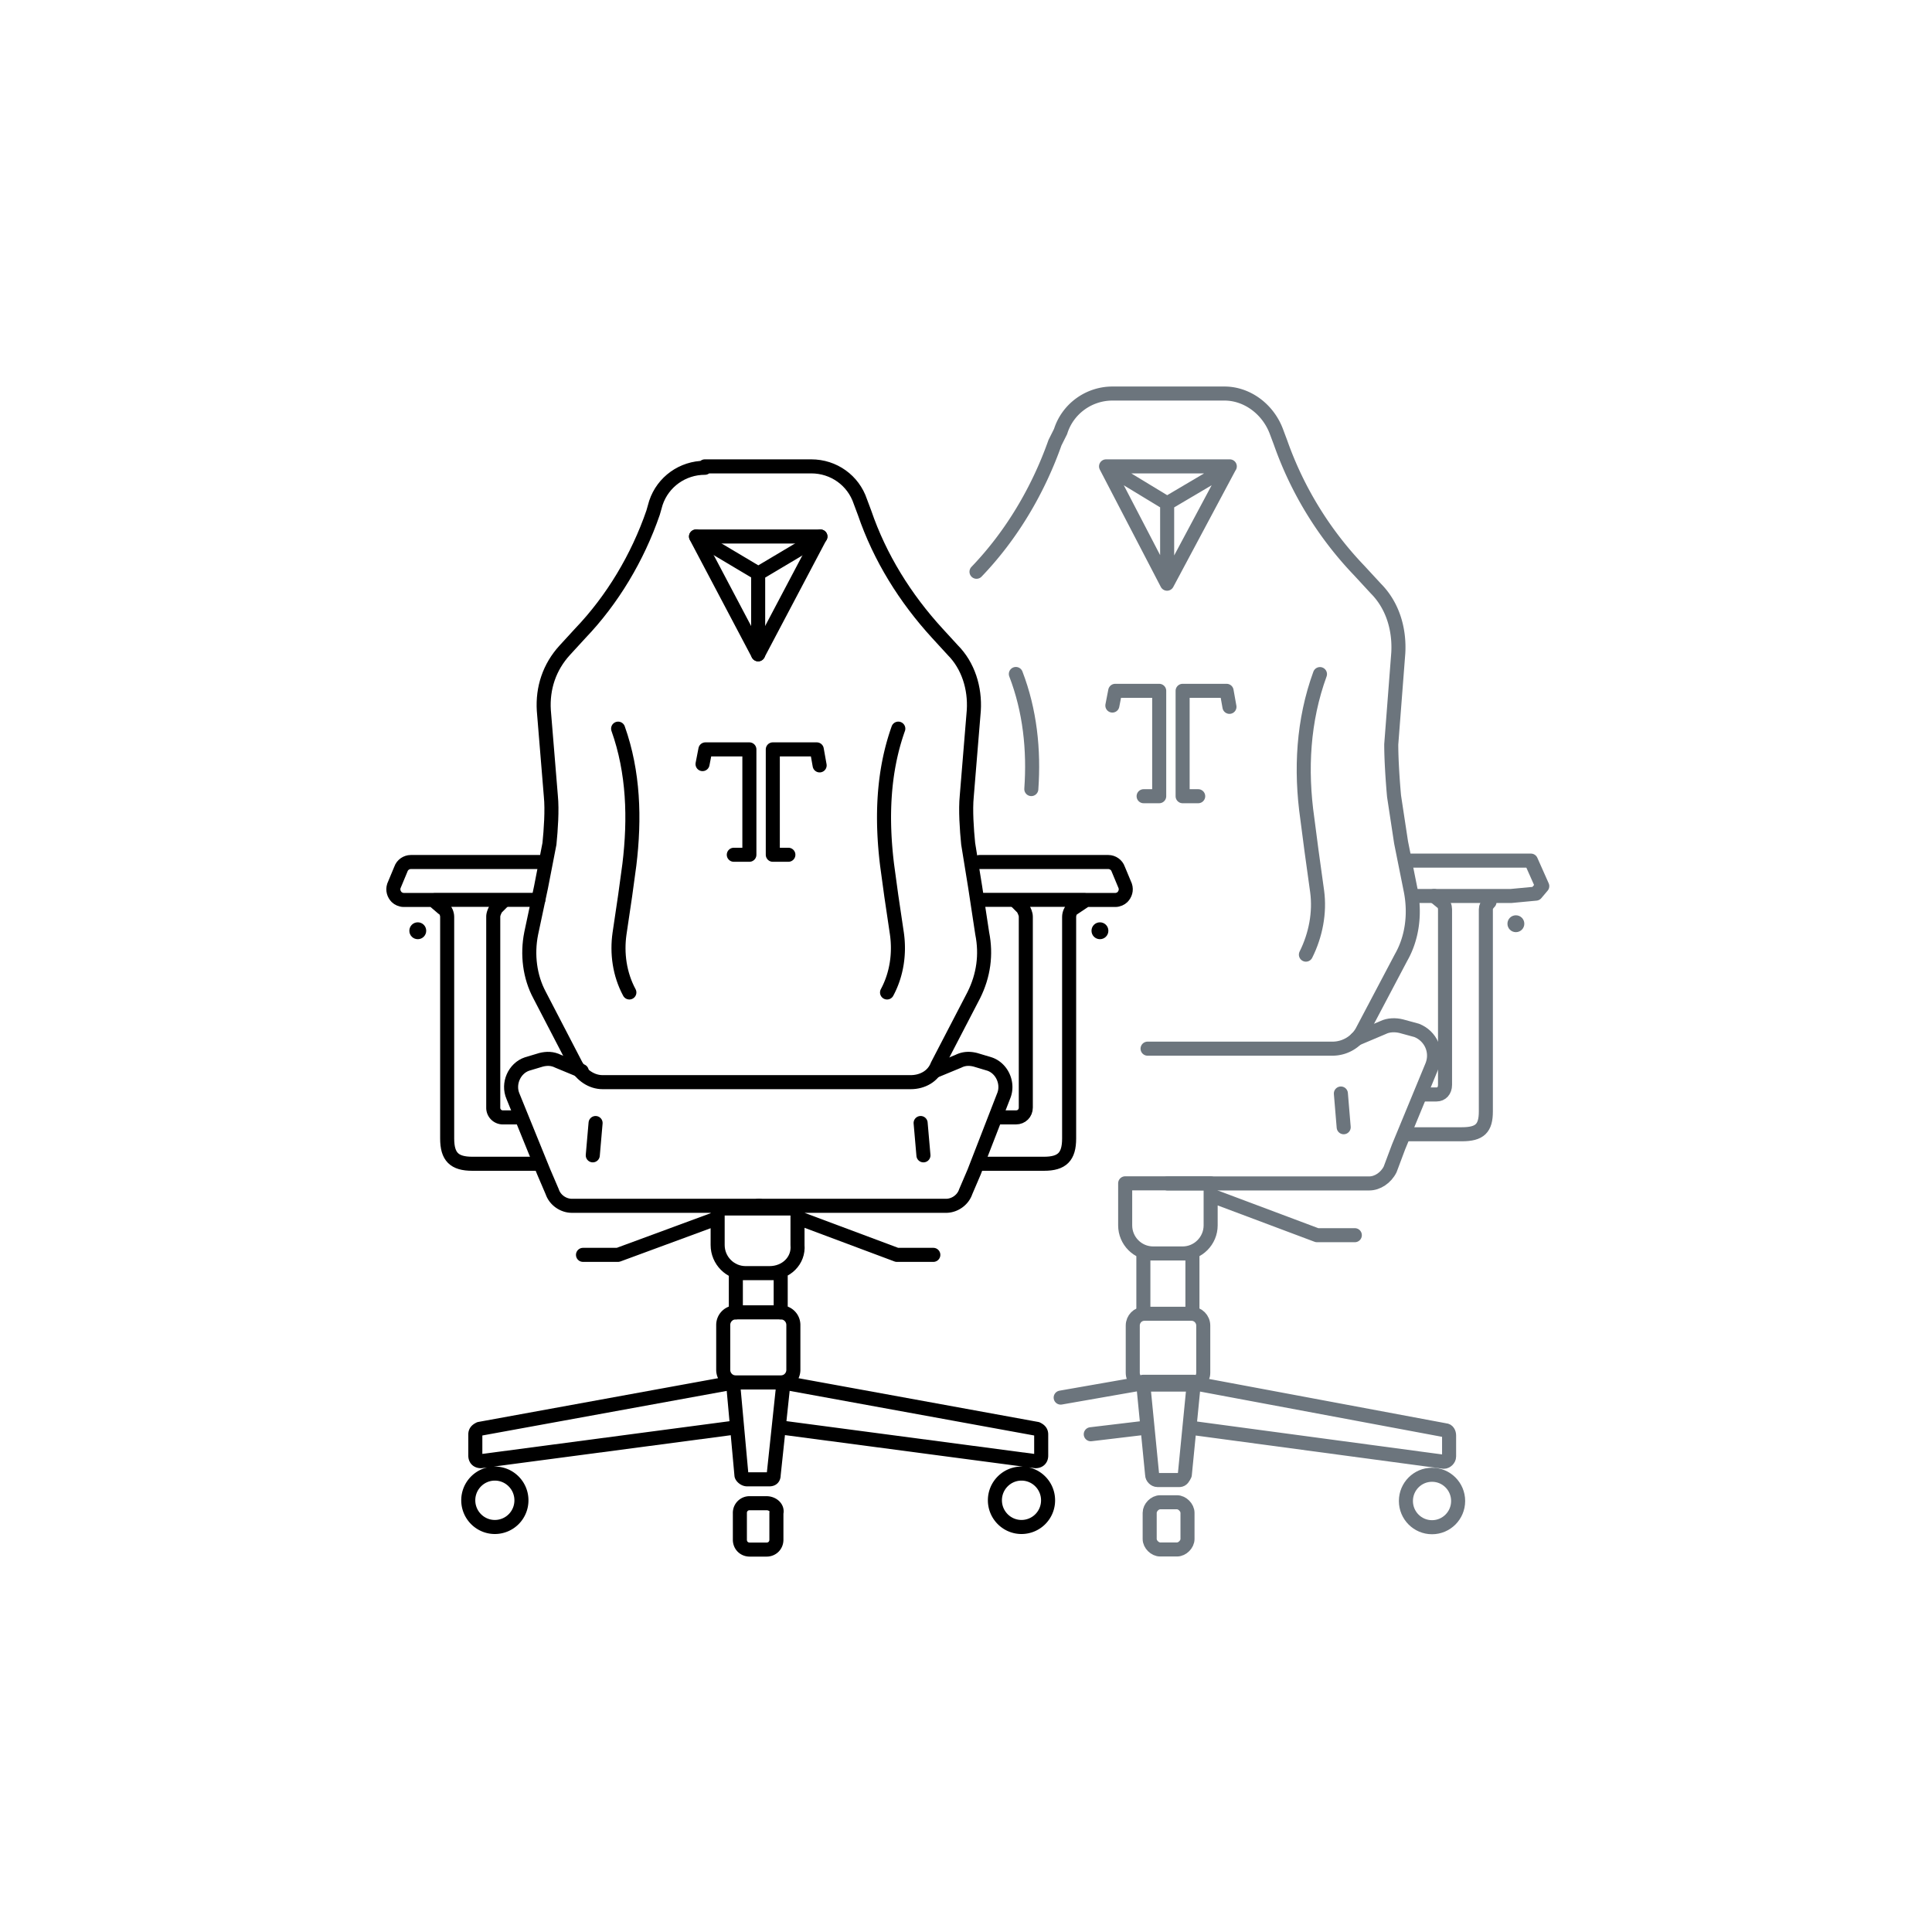 <svg xmlns="http://www.w3.org/2000/svg" width="165" height="165" fill="none" viewBox="0 0 165 165"><path stroke="#000" stroke-linecap="round" stroke-linejoin="round" stroke-width="1.2" d="M66.676 112.08h-3.83c-.6 0-1.08.48-1.08 1.08v3.83c0 .6.48 1.08 1.08 1.08h3.83c.6 0 1.08-.48 1.08-1.08v-3.83c0-.6-.48-1.08-1.08-1.08ZM66.672 121.91l21.77 2.88c.24 0 .48-.12.48-.48v-1.8c0-.24-.12-.36-.36-.48l-21.65-3.95M87.239 130.41a2.27 2.27 0 0 0 2.27-2.28c0-1.26-1.02-2.28-2.27-2.28s-2.27 1.02-2.27 2.28c0 1.26 1.02 2.28 2.27 2.28ZM62.844 121.91l-21.77 2.88c-.24 0-.48-.12-.48-.48v-1.8c0-.24.12-.36.36-.48l21.65-3.95M42.262 130.41a2.27 2.27 0 0 0 2.27-2.28c0-1.26-1.02-2.28-2.27-2.28s-2.27 1.02-2.27 2.28c0 1.26 1.02 2.28 2.27 2.28Z"/><path stroke="#000" stroke-linecap="round" stroke-linejoin="round" stroke-width="1.2" d="M65.712 126.34h-1.91c-.24 0-.48-.24-.48-.36l-.72-7.91h4.31l-.84 7.91c0 .24-.12.36-.36.36ZM65.468 128.38h-1.44a.82.82 0 0 0-.84.84v2.28c0 .48.36.84.84.84h1.44c.48 0 .84-.36.84-.84v-2.28c.12-.48-.36-.84-.84-.84ZM75.758 84.76c.84-1.56 1.08-3.35.84-5.03l-.48-3.24-.36-2.64c-.48-3.95-.36-7.91.96-11.62M79.833 91.47l2.03-.84c.48-.24.96-.24 1.44-.12l1.2.36c1.08.36 1.67 1.68 1.2 2.76l-2.51 6.47-.36.84-.36.84c-.24.72-.96 1.2-1.67 1.2h-16.03M78.625 95.91l.24 2.76M68.578 104.17l8.02 3h3.11"/><path stroke="#000" stroke-linecap="round" stroke-linejoin="round" stroke-width="1.2" d="M60.205 39.95c-1.91 0-3.59 1.2-4.19 3l-.24.84c-1.32 3.83-3.47 7.43-6.22 10.3l-1.32 1.44c-1.32 1.44-1.91 3.24-1.79 5.15l.6 7.31c.12 1.2 0 2.88-.12 4.07l-.72 3.71-.84 3.95c-.36 1.8-.12 3.71.72 5.27l3.11 5.99c.48.84 1.32 1.44 2.27 1.44h26.32c.96 0 1.91-.48 2.27-1.44l3.11-5.99c.84-1.68 1.08-3.47.72-5.27l-.6-3.95-.6-3.71c-.12-1.2-.24-2.88-.12-4.07l.6-7.31c.12-1.92-.48-3.83-1.79-5.15l-1.32-1.44c-2.75-3-4.91-6.47-6.22-10.3l-.36-.96c-.6-1.8-2.27-3-4.19-3h-9.09v.12h.01Z"/><path stroke="#000" stroke-linecap="round" stroke-linejoin="round" stroke-width="1.2" d="M60 65.257 60.244 64H64v9h-1.33M70 65.367 69.756 64H66v9h1.33M53.75 84.76c-.84-1.56-1.08-3.35-.84-5.03l.48-3.24.36-2.64c.48-3.95.36-7.91-.96-11.62M49.682 91.47l-2.03-.84c-.48-.24-.96-.24-1.44-.12l-1.2.36c-1.08.36-1.67 1.68-1.2 2.76l2.63 6.47.36.84.36.84c.24.72.96 1.2 1.67 1.2h16.03M50.865 95.91l-.24 2.76M60.92 104.17l-8.14 3h-2.99M65.71 108.73h-2.03c-1.32 0-2.39-1.08-2.39-2.4v-3.12h6.82v3.12c.12 1.32-.96 2.4-2.39 2.4h-.01ZM62.844 112.08v-3.35h3.83v3.35M59.447 45.82h10.61l-5.31 10.06-5.31-10.06h.01Z"/><path stroke="#000" stroke-linecap="round" stroke-linejoin="round" stroke-width="1.2" d="m59.453 45.82 5.31 3.16 5.31-3.16M64.75 55.88v-6.89M44.405 95.43h-1.44a.82.82 0 0 1-.84-.84v-16.3c0-.24.12-.48.24-.72l.6-.6"/><path stroke="#000" stroke-linecap="round" stroke-linejoin="round" stroke-width="1.2" d="M46.09 73.62H35.08c-.36 0-.72.24-.84.6l-.6 1.44c-.12.36 0 .72.24.96.12.12.36.24.6.24h2.51l.84.72c.24.12.36.48.36.72v18.93c0 1.56.6 2.16 2.15 2.16h5.5M37.125 76.85h8.85"/><path fill="#000" d="M35.68 80.21c.4 0 .72-.32.72-.72 0-.4-.32-.72-.72-.72-.4 0-.72.32-.72.72 0 .4.32.72.72.72Z"/><path stroke="#000" stroke-linecap="round" stroke-linejoin="round" stroke-width="1.2" d="M85.328 95.43h1.44c.48 0 .84-.36.84-.84v-16.3c0-.24-.12-.48-.24-.72l-.6-.6"/><path stroke="#000" stroke-linecap="round" stroke-linejoin="round" stroke-width="1.2" d="M83.648 73.62h11.01c.36 0 .72.24.84.6l.6 1.44c.12.36 0 .72-.24.96-.12.12-.36.24-.6.24h-2.51l-1.08.72c-.24.12-.36.48-.36.72v18.93c0 1.56-.6 2.16-2.15 2.16h-5.5M92.631 76.85h-8.85"/><path fill="#000" d="M93.939 80.21c.4 0 .72-.32.72-.72 0-.4-.32-.72-.72-.72-.4 0-.72.32-.72.72 0 .4.32.72.72.72Z"/><path stroke="#6C757D" stroke-linecap="round" stroke-linejoin="round" stroke-width="1.2" d="M88.078 67.39c.24-3.35-.12-6.71-1.32-9.83M94.47 39.83h10.551l-5.35 10.02-5.21-10.02h.01ZM94.469 39.83l5.21 3.16m0 0 5.35-3.16m-5.35 3.16v6.6M101.762 112.2h-4.02c-.56 0-1 .45-1 1.01v4.03c0 .56.45 1.01 1 1.01h4.02c.56 0 1-.45 1-1.01v-4.03c0-.56-.45-1.01-1-1.01Z"/><path stroke="#6C757D" stroke-linecap="round" stroke-linejoin="round" stroke-width="1.2" d="m101.648 121.93 21.66 2.91c.22 0 .45-.22.45-.45v-1.79c0-.22-.11-.45-.33-.45l-21.55-4.03M122.3 130.43c1.23 0 2.23-1 2.23-2.24 0-1.24-1-2.24-2.23-2.24s-2.23 1-2.23 2.24c0 1.24 1 2.24 2.23 2.24ZM90.586 119.36l7.03-1.23M97.846 121.93l-4.69.56"/><path stroke="#6C757D" stroke-linecap="round" stroke-linejoin="round" stroke-width="1.2" d="M100.747 126.4h-1.9c-.22 0-.45-.22-.45-.45l-.78-7.94h4.35l-.78 7.94c-.11.22-.22.45-.45.45h.01ZM100.527 128.3h-1.45c-.45 0-.89.45-.89.9v2.24c0 .45.45.89.89.89h1.45c.45 0 .89-.45.89-.89v-2.24c0-.45-.45-.9-.89-.9ZM103.867 102.26l8.61 3.23h3.23M100.994 107.05h-2.51c-1.32 0-2.39-1.08-2.39-2.4v-3.59h7.3v3.59c0 1.32-1.08 2.4-2.39 2.4h-.01ZM97.648 111.81v-4.76h4.19v4.76M121.461 93.47h1.23c.41 0 .72-.31.72-.82v-15c0-.21-.1-.51-.31-.62l-.62-.51"/><path stroke="#6C757D" stroke-linecap="round" stroke-linejoin="round" stroke-width="1.2" d="M127.207 77.04c-.21.21-.31.41-.31.62v17.26c0 1.44-.51 1.95-2.05 1.95h-4.659"/><path fill="#6C757D" d="M129.462 79.61c.4 0 .72-.32.72-.72 0-.4-.32-.72-.72-.72-.4 0-.72.32-.72.72 0 .4.32.72.72.72Z"/><path stroke="#6C757D" stroke-linecap="round" stroke-linejoin="round" stroke-width="1.2" d="M120.685 76.52h8.36l2.13-.2.54-.64-.97-2.18h-10.69M111.53 81.53c.84-1.68 1.2-3.59.96-5.39l-.48-3.47-.36-2.76c-.6-4.19-.36-8.39 1.08-12.34M115.843 88.72l2.27-.96c.48-.24 1.08-.24 1.56-.12l1.32.36c1.2.48 1.79 1.8 1.32 3l-2.87 6.95-.36.96-.36.96c-.36.72-1.08 1.2-1.79 1.2h-17.23M114.516 93.39l.24 2.88"/><path stroke="#6C757D" stroke-linecap="round" stroke-linejoin="round" stroke-width="1.2" d="M98.008 89.56h15.79c1.08 0 2.03-.6 2.51-1.44l3.35-6.35c.96-1.68 1.2-3.71.84-5.63l-.84-4.19-.6-3.95c-.12-1.32-.24-3.12-.24-4.43l.6-7.79c.12-2.04-.48-4.07-1.91-5.51l-1.44-1.56a30.356 30.356 0 0 1-6.7-10.9l-.36-.96c-.72-1.92-2.51-3.24-4.43-3.24h-9.57c-2.03 0-3.83 1.32-4.43 3.24l-.48.96c-1.44 4.07-3.71 7.91-6.7 11.02"/><path stroke="#6C757D" stroke-linecap="round" stroke-linejoin="round" stroke-width="1.2" d="M95 60.257 95.244 59H99v9h-1.33M105 60.367 104.756 59H101v9h1.33"/></svg>